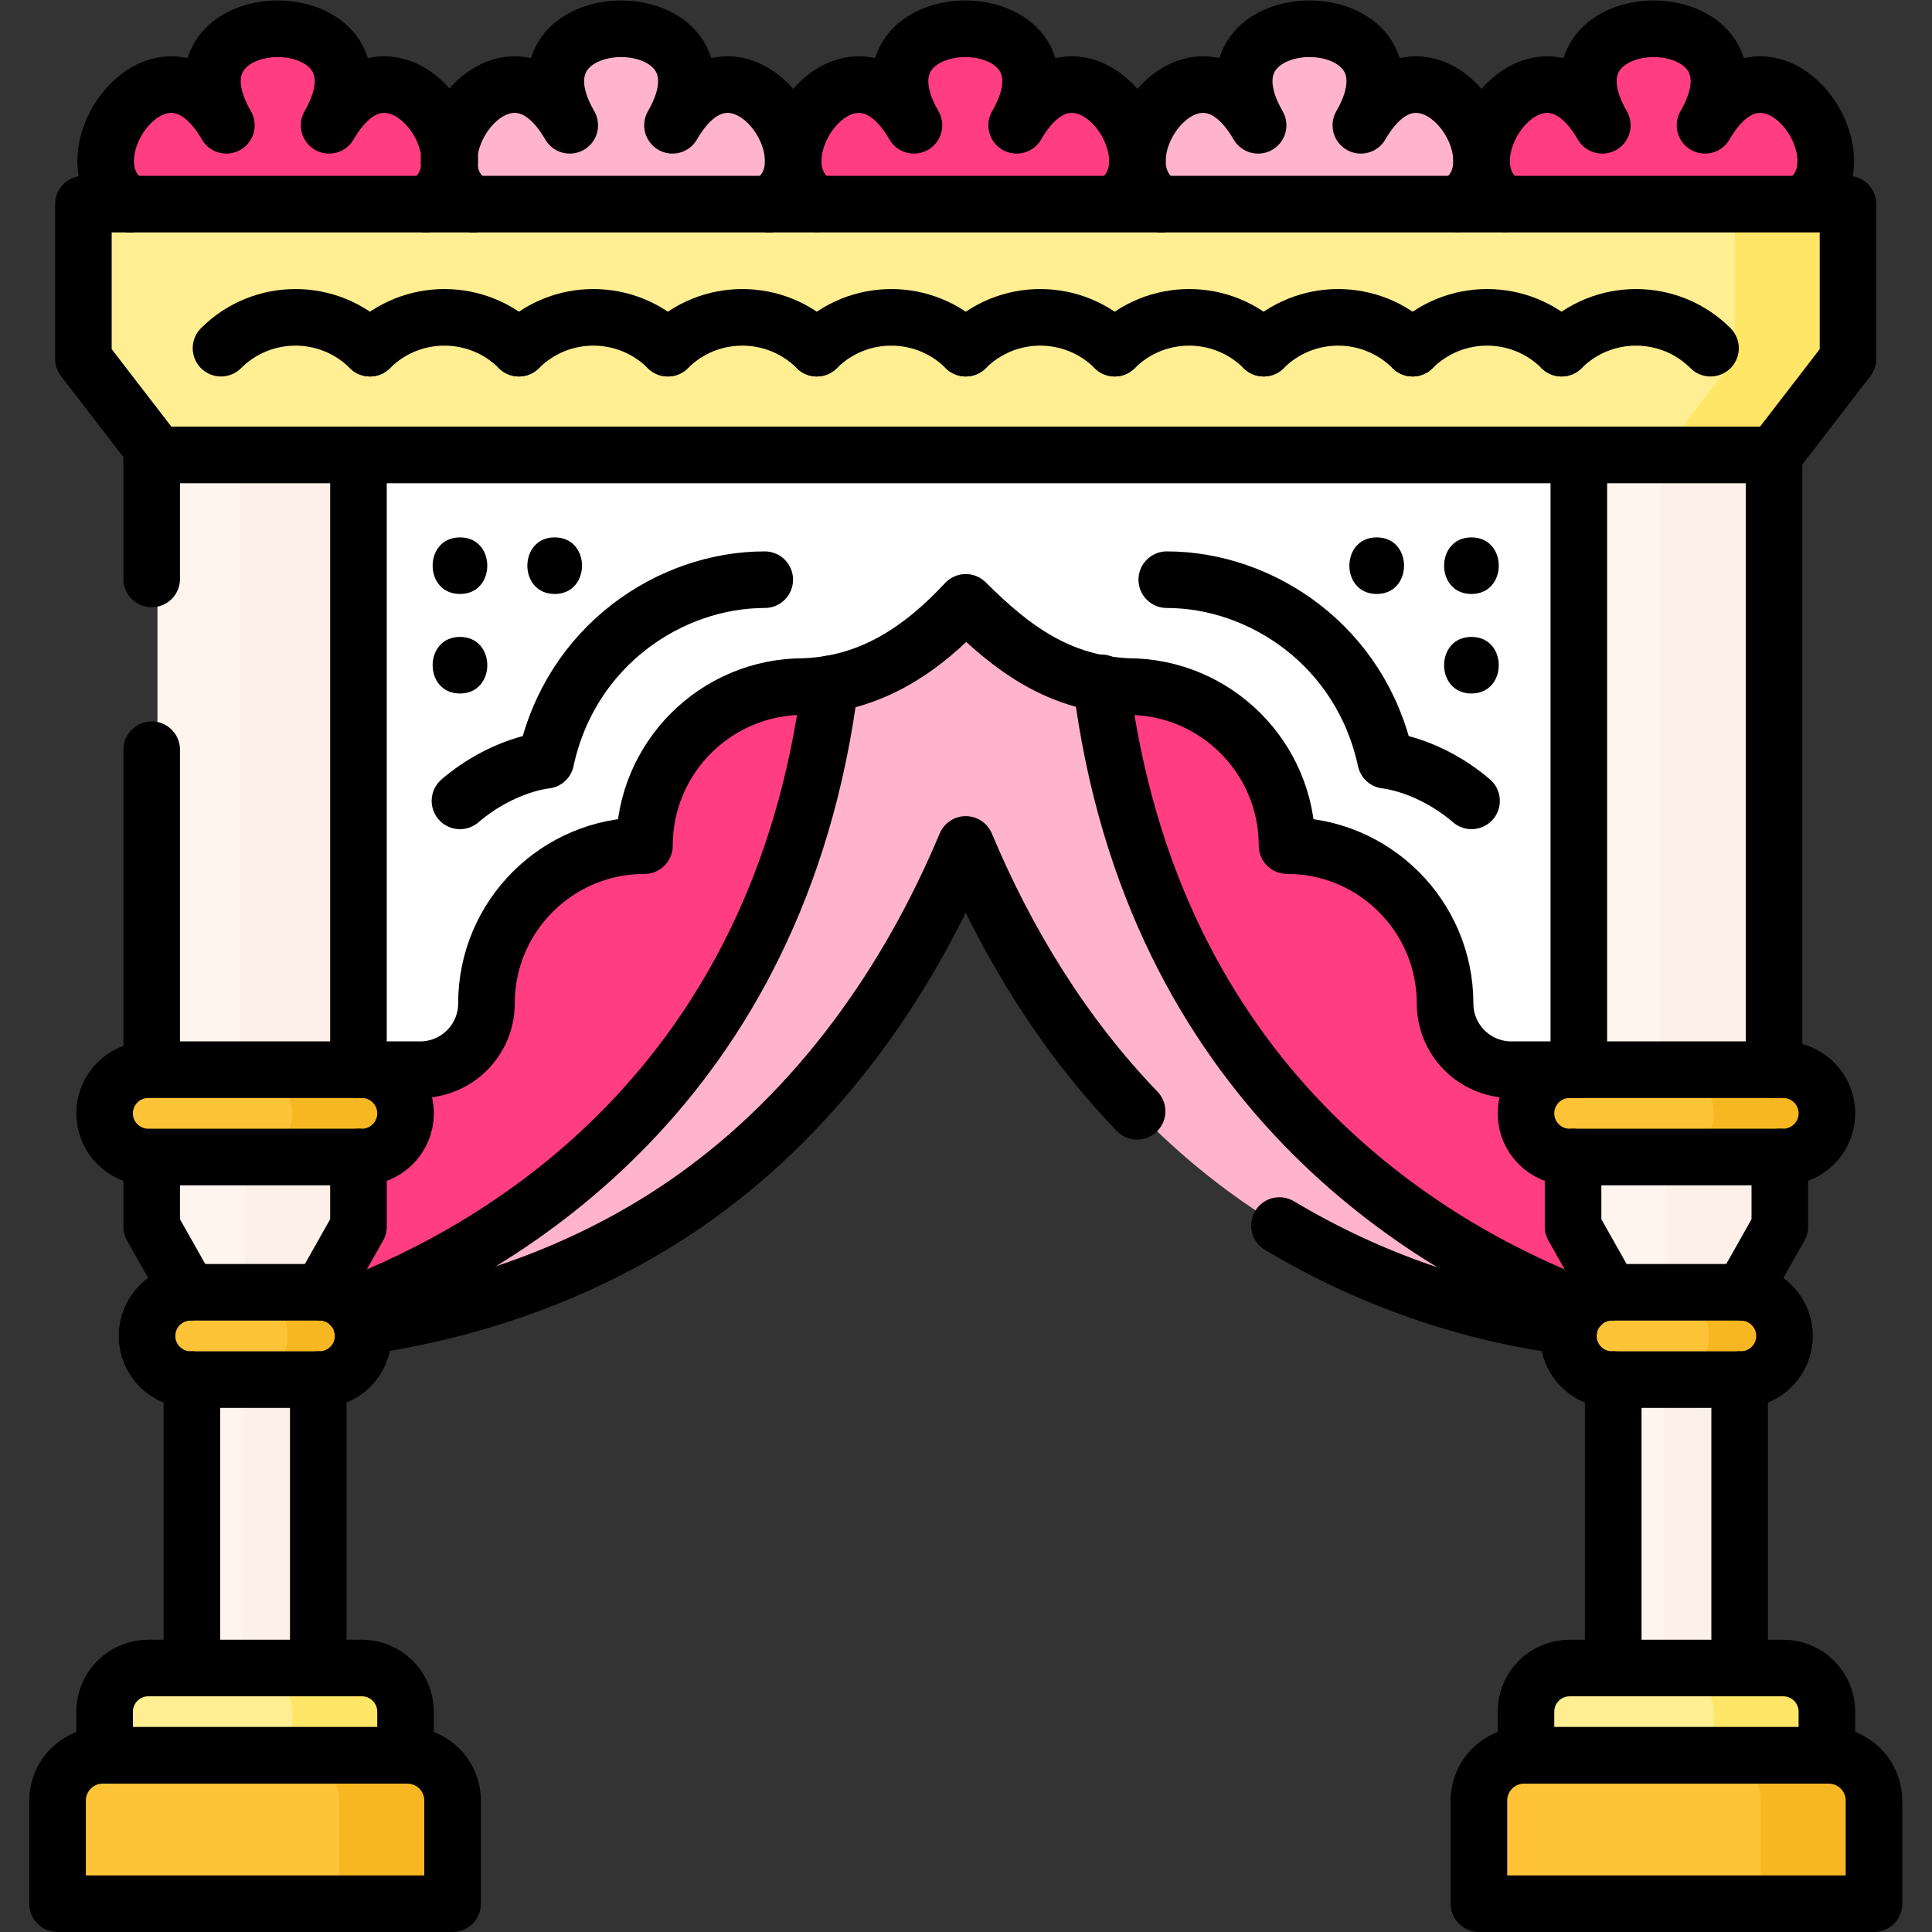<?xml version="1.0" encoding="UTF-8" standalone="no"?>
<!-- Created with Inkscape (http://www.inkscape.org/) -->

<svg
   version="1.1"
   id="svg2532"
   xml:space="preserve"
   width="682.667"
   height="682.667"
   viewBox="0 0 682.667 682.667"
   xmlns="http://www.w3.org/2000/svg"
   xmlns:svg="http://www.w3.org/2000/svg"><rect x="0" y="0" width="682.667" height="682.667" fill="#333333" stroke="none"/><defs
     id="defs2536"><clipPath
       clipPathUnits="userSpaceOnUse"
       id="clipPath2546"><path
         d="M 0,512 H 512 V 0 H 0 Z"
         id="path2544" /></clipPath></defs><g
     id="g2538"
     transform="matrix(1.333,0,0,-1.333,0,682.667)"><g
       id="g2540"><g
         id="g2542"
         clip-path="url(#clipPath2546)"><g
           id="g2548"
           transform="translate(255.937,352.455)"><path
             d="m 0,0 c 0,0 3.989,-138.452 -164.604,-192.789 l -24.502,-1.663 V 39.076 H 0.063 Z"
             style="fill:#ff3d80;fill-opacity:1;fill-rule:nonzero;stroke:none"
             id="path2550" /></g><g
           id="g2552"
           transform="translate(256.063,352.455)"><path
             d="m 0,0 c 0,0 -1.322,-140.115 167.27,-194.452 h 21.837 V 39.076 H -0.063 Z"
             style="fill:#ff3d80;fill-opacity:1;fill-rule:nonzero;stroke:none"
             id="path2554" /></g><g
           id="g2556"
           transform="translate(444.886,158.003)"><path
             d="m 0,0 c 0,0 -155.17,27.997 -155.17,208.997 h -67.432 C -222.602,27.997 -377.771,0 -377.771,0 -265.369,3.464 -213.043,72.493 -188.886,130.283 -164.729,72.493 -112.403,3.464 0,0"
             style="fill:#ffb3cd;fill-opacity:1;fill-rule:nonzero;stroke:none"
             id="path2558" /></g><g
           id="g2560"
           transform="translate(283.109,455.358)"><path
             d="M 0,0 C 39.439,0 6.104,57.67 -13.615,23.556 6.104,57.67 -60.567,57.67 -40.848,23.556 -60.567,57.67 -93.903,0 -54.464,0 Z"
             style="fill:#ff3d80;fill-opacity:1;fill-rule:nonzero;stroke:none"
             id="path2562" /></g><g
           id="g2564"
           transform="translate(374.345,455.358)"><path
             d="m 0,0 c 39.439,0 6.104,57.67 -13.616,23.556 19.72,34.114 -46.952,34.114 -27.233,0 C -60.568,57.67 -93.903,0 -54.464,0 Z"
             style="fill:#ffb3cd;fill-opacity:1;fill-rule:nonzero;stroke:none"
             id="path2566" /></g><g
           id="g2568"
           transform="translate(465.579,455.358)"><path
             d="M 0,0 C 39.439,0 6.104,57.67 -13.615,23.556 6.104,57.67 -60.567,57.67 -40.848,23.556 -60.567,57.67 -93.903,0 -54.464,0 Z"
             style="fill:#ff3d80;fill-opacity:1;fill-rule:nonzero;stroke:none"
             id="path2570" /></g><g
           id="g2572"
           transform="translate(191.875,455.358)"><path
             d="m 0,0 c 39.439,0 6.104,57.67 -13.616,23.556 19.72,34.114 -46.952,34.114 -27.232,0 C -60.568,57.67 -93.904,0 -54.464,0 Z"
             style="fill:#ffb3cd;fill-opacity:1;fill-rule:nonzero;stroke:none"
             id="path2574" /></g><g
           id="g2576"
           transform="translate(100.854,455.358)"><path
             d="m 0,0 c 39.439,0 6.104,57.67 -13.616,23.556 19.72,34.114 -46.952,34.114 -27.232,0 C -60.568,57.67 -93.904,0 -54.464,0 Z"
             style="fill:#ff3d80;fill-opacity:1;fill-rule:nonzero;stroke:none"
             id="path2578" /></g><g
           id="g2580"
           transform="translate(78.54,228.578)"><path
             d="m 0,0 h 32.824 c 9.709,0 17.579,7.861 17.579,17.559 0,23.107 18.753,41.838 41.886,41.838 0,23.29 18.901,42.169 42.217,42.169 17.765,0.61 31.252,9.747 42.953,22.311 12.513,-12.499 24.81,-21.436 42.954,-22.311 23.316,0 42.217,-18.879 42.217,-42.169 23.133,0 41.886,-18.731 41.886,-41.838 C 304.516,7.861 312.386,0 322.094,0 h 32.824 V 162.953 H 0 Z"
             style="fill:#ffffff;fill-opacity:1;fill-rule:nonzero;stroke:none"
             id="path2582" /></g><g
           id="g2584"
           transform="translate(119.972,7.5)"><path
             d="m 0,0 h -104.716 v 27.332 c 0,6.627 5.373,12 12,12 H -12 c 6.627,0 12,-5.373 12,-12 z"
             style="fill:#ffc338;fill-opacity:1;fill-rule:nonzero;stroke:none"
             id="path2586" /></g><g
           id="g2588"
           transform="translate(496.743,7.5)"><path
             d="m 0,0 h -104.716 v 27.332 c 0,6.627 5.373,12 12,12 H -12 c 6.628,0 12,-5.373 12,-12 z"
             style="fill:#ffc338;fill-opacity:1;fill-rule:nonzero;stroke:none"
             id="path2590" /></g><g
           id="g2592"
           transform="translate(484.743,46.831)"><path
             d="m 0,0 h -30 c 6.628,0 12,-5.373 12,-12 V -39.332 H 12 V -12 C 12,-5.373 6.628,0 0,0"
             style="fill:#f7b723;fill-opacity:1;fill-rule:nonzero;stroke:none"
             id="path2594" /></g><path
           d="M 93.49,228.578 H 41.739 V 391.531 H 93.49 Z"
           style="fill:#fff5ee;fill-opacity:1;fill-rule:nonzero;stroke:none"
           id="path2596" /><path
           d="m 63.49,228.578 h 30 v 162.953 h -30 z"
           style="fill:#fcf0e8;fill-opacity:1;fill-rule:nonzero;stroke:none"
           id="path2598" /><path
           d="m 84.369,46.832 h -33.51 v 122.746 h 33.51 z"
           style="fill:#fff5ee;fill-opacity:1;fill-rule:nonzero;stroke:none"
           id="path2600" /><path
           d="m 64.322,46.832 h 20 v 122.746 h -20 z"
           style="fill:#fcf0e8;fill-opacity:1;fill-rule:nonzero;stroke:none"
           id="path2602" /><g
           id="g2604"
           transform="translate(85.201,169.577)"><path
             d="m 0,0 h -35.173 l -9.818,17.388 V 59.001 H 9.818 V 17.388 Z"
             style="fill:#fff5ee;fill-opacity:1;fill-rule:nonzero;stroke:none"
             id="path2606" /></g><g
           id="g2608"
           transform="translate(64.972,228.578)"><path
             d="M 0,0 V -41.613 -59.001 H 20.182 L 30,-41.613 V 0 Z"
             style="fill:#fcf0e8;fill-opacity:1;fill-rule:nonzero;stroke:none"
             id="path2610" /></g><g
           id="g2612"
           transform="translate(84.672,169.577)"><path
             d="m 0,0 h -34.116 c -6.399,0 -11.587,-5.182 -11.587,-11.574 0,-6.391 5.188,-11.573 11.587,-11.573 H 0 c 6.399,0 11.586,5.182 11.586,11.573 C 11.586,-5.182 6.399,0 0,0"
             style="fill:#ffc338;fill-opacity:1;fill-rule:nonzero;stroke:none"
             id="path2614" /></g><g
           id="g2616"
           transform="translate(95.913,228.578)"><path
             d="m 0,0 h -56.597 c -6.399,0 -11.586,-5.182 -11.586,-11.574 0,-6.391 5.187,-11.573 11.586,-11.573 H 0 c 6.399,0 11.587,5.182 11.587,11.573 C 11.587,-5.182 6.399,0 0,0"
             style="fill:#ffc338;fill-opacity:1;fill-rule:nonzero;stroke:none"
             id="path2618" /></g><g
           id="g2620"
           transform="translate(95.913,69.978)"><path
             d="m 0,0 h -56.597 c -6.399,0 -11.586,-5.182 -11.586,-11.574 v -11.573 h 79.77 v 11.573 C 11.587,-5.182 6.399,0 0,0"
             style="fill:#ffee92;fill-opacity:1;fill-rule:nonzero;stroke:none"
             id="path2622" /></g><path
           d="M 470.262,228.578 H 418.51 v 162.953 h 51.752 z"
           style="fill:#fff5ee;fill-opacity:1;fill-rule:nonzero;stroke:none"
           id="path2624" /><path
           d="m 440.262,228.578 h 30 v 162.953 h -30 z"
           style="fill:#fcf0e8;fill-opacity:1;fill-rule:nonzero;stroke:none"
           id="path2626" /><path
           d="m 461.141,46.832 h -33.51 v 122.746 h 33.51 z"
           style="fill:#fff5ee;fill-opacity:1;fill-rule:nonzero;stroke:none"
           id="path2628" /><path
           d="m 441.141,46.832 h 20 v 122.746 h -20 z"
           style="fill:#fcf0e8;fill-opacity:1;fill-rule:nonzero;stroke:none"
           id="path2630" /><g
           id="g2632"
           transform="translate(461.972,169.577)"><path
             d="M 0,0 H -35.173 L -44.99,17.388 V 59.001 H 9.818 V 17.388 Z"
             style="fill:#fff5ee;fill-opacity:1;fill-rule:nonzero;stroke:none"
             id="path2634" /></g><g
           id="g2636"
           transform="translate(441.79,228.578)"><path
             d="M 0,0 V -41.613 -59.001 H 20.182 L 30,-41.613 V 0 Z"
             style="fill:#fcf0e8;fill-opacity:1;fill-rule:nonzero;stroke:none"
             id="path2638" /></g><g
           id="g2640"
           transform="translate(461.443,169.577)"><path
             d="m 0,0 h -34.115 c -6.4,0 -11.587,-5.182 -11.587,-11.574 0,-6.391 5.187,-11.573 11.587,-11.573 H 0 c 6.399,0 11.587,5.182 11.587,11.573 C 11.587,-5.182 6.399,0 0,0"
             style="fill:#ffc338;fill-opacity:1;fill-rule:nonzero;stroke:none"
             id="path2642" /></g><g
           id="g2644"
           transform="translate(461.443,169.577)"><path
             d="m 0,0 h -20 c 6.399,0 11.587,-5.182 11.587,-11.574 0,-6.391 -5.188,-11.573 -11.587,-11.573 H 0 c 6.399,0 11.587,5.182 11.587,11.573 C 11.587,-5.182 6.399,0 0,0"
             style="fill:#f7b723;fill-opacity:1;fill-rule:nonzero;stroke:none"
             id="path2646" /></g><g
           id="g2648"
           transform="translate(84.672,169.577)"><path
             d="m 0,0 h -20 c 6.399,0 11.586,-5.182 11.586,-11.574 0,-6.391 -5.187,-11.573 -11.586,-11.573 H 0 c 6.399,0 11.586,5.182 11.586,11.573 C 11.586,-5.182 6.399,0 0,0"
             style="fill:#f7b723;fill-opacity:1;fill-rule:nonzero;stroke:none"
             id="path2650" /></g><g
           id="g2652"
           transform="translate(472.684,228.578)"><path
             d="m 0,0 h -56.597 c -6.398,0 -11.586,-5.182 -11.586,-11.574 0,-6.391 5.188,-11.573 11.586,-11.573 H 0 c 6.399,0 11.587,5.182 11.587,11.573 C 11.587,-5.182 6.399,0 0,0"
             style="fill:#ffc338;fill-opacity:1;fill-rule:nonzero;stroke:none"
             id="path2654" /></g><g
           id="g2656"
           transform="translate(472.684,228.578)"><path
             d="m 0,0 h -30 c 6.399,0 11.587,-5.182 11.587,-11.574 0,-6.391 -5.188,-11.573 -11.587,-11.573 H 0 c 6.399,0 11.587,5.182 11.587,11.573 C 11.587,-5.182 6.399,0 0,0"
             style="fill:#f7b723;fill-opacity:1;fill-rule:nonzero;stroke:none"
             id="path2658" /></g><g
           id="g2660"
           transform="translate(472.697,69.978)"><path
             d="m 0,0 h -56.623 c -6.392,0 -11.573,-5.182 -11.573,-11.574 V -23.147 H 0 c 6.392,0 11.573,5.182 11.573,11.573 C 11.573,-5.182 6.392,0 0,0"
             style="fill:#ffee92;fill-opacity:1;fill-rule:nonzero;stroke:none"
             id="path2662" /></g><g
           id="g2664"
           transform="translate(472.684,69.978)"><path
             d="m 0,0 h -30 c 6.399,0 11.587,-5.182 11.587,-11.573 0,-6.392 0.473,-11.574 0.473,-11.574 h 30 c 0,0 -0.473,5.182 -0.473,11.574 C 11.587,-5.182 6.399,0 0,0"
             style="fill:#ffe666;fill-opacity:1;fill-rule:nonzero;stroke:none"
             id="path2666" /></g><g
           id="g2668"
           transform="translate(107.925,46.831)"><path
             d="m 0,0 h -30 c 6.627,0 12,-5.373 12,-12 V -39.332 H 12 V -12 C 12,-5.373 6.627,0 0,0"
             style="fill:#f7b723;fill-opacity:1;fill-rule:nonzero;stroke:none"
             id="path2670" /></g><g
           id="g2672"
           transform="translate(95.866,228.578)"><path
             d="m 0,0 h -30 c 6.399,0 11.586,-5.182 11.586,-11.574 0,-6.391 -5.187,-11.573 -11.586,-11.573 H 0 c 6.399,0 11.586,5.182 11.586,11.573 C 11.586,-5.182 6.399,0 0,0"
             style="fill:#f7b723;fill-opacity:1;fill-rule:nonzero;stroke:none"
             id="path2674" /></g><g
           id="g2676"
           transform="translate(95.866,69.978)"><path
             d="m 0,0 h -30 c 6.399,0 11.586,-5.182 11.586,-11.573 v -11.574 h 30.048 c 0,0 -0.048,5.182 -0.048,11.574 C 11.586,-5.182 6.399,0 0,0"
             style="fill:#ffe666;fill-opacity:1;fill-rule:nonzero;stroke:none"
             id="path2678" /></g><g
           id="g2680"
           transform="translate(22.103,458.019)"><path
             d="m 0,0 v -40.997 l 19.636,-25.49 h 428.491 l 19.636,25.49 V 0 Z"
             style="fill:#ffee92;fill-opacity:1;fill-rule:nonzero;stroke:none"
             id="path2682" /></g><g
           id="g2684"
           transform="translate(459.866,458.019)"><path
             d="m 0,0 v -40.998 l -19.636,-25.49 h 30 L 30,-40.998 V 0 Z"
             style="fill:#ffe666;fill-opacity:1;fill-rule:nonzero;stroke:none"
             id="path2686" /></g><g
           id="g2688"
           transform="translate(418.861,165.882)"><path
             d="M 0,0 C -40.001,15.417 -113.409,57.979 -126.963,165.255"
             style="fill:none;stroke:#000000;stroke-width:15;stroke-linecap:round;stroke-linejoin:round;stroke-miterlimit:10;stroke-dasharray:none;stroke-opacity:1"
             id="path2690" /></g><g
           id="g2692"
           transform="translate(339.147,187.265)"><path
             d="M 0,0 C 23.854,-14.265 49.854,-23.265 76.864,-26.794"
             style="fill:none;stroke:#000000;stroke-width:15;stroke-linecap:round;stroke-linejoin:round;stroke-miterlimit:10;stroke-dasharray:none;stroke-opacity:1"
             id="path2694" /></g><g
           id="g2696"
           transform="translate(95.991,160.471)"><path
             d="m 0,0 c 31.701,4.553 62.363,15.765 88.485,34.47 32.471,23.253 56.226,56.751 71.524,93.346 10.849,-25.953 25.86,-50.419 45.419,-70.734"
             style="fill:none;stroke:#000000;stroke-width:15;stroke-linecap:round;stroke-linejoin:round;stroke-miterlimit:10;stroke-dasharray:none;stroke-opacity:1"
             id="path2698" /></g><g
           id="g2700"
           transform="translate(220.067,330.859)"><path
             d="M 0,0 C -13.646,-107.069 -86.959,-149.572 -126.925,-164.976"
             style="fill:none;stroke:#000000;stroke-width:15;stroke-linecap:round;stroke-linejoin:round;stroke-miterlimit:10;stroke-dasharray:none;stroke-opacity:1"
             id="path2702" /></g><g
           id="g2704"
           transform="translate(296.451,458.903)"><path
             d="m 0,0 c 16.173,12.015 -10.269,48.883 -26.957,20.011 19.72,34.115 -46.952,34.115 -27.232,0 C -71.27,49.56 -98.566,10.248 -79.937,-0.804"
             style="fill:none;stroke:#000000;stroke-width:15;stroke-linecap:round;stroke-linejoin:round;stroke-miterlimit:10;stroke-dasharray:none;stroke-opacity:1"
             id="path2706" /></g><g
           id="g2708"
           transform="translate(386.47,458.095)"><path
             d="m 0,0 c 18.642,11.046 -8.658,50.371 -25.741,20.819 19.72,34.115 -46.952,34.115 -27.233,0 -17.127,29.63 -44.525,-9.979 -25.592,-20.905"
             style="fill:none;stroke:#000000;stroke-width:15;stroke-linecap:round;stroke-linejoin:round;stroke-miterlimit:10;stroke-dasharray:none;stroke-opacity:1"
             id="path2710" /></g><g
           id="g2712"
           transform="translate(478.56,458.644)"><path
             d="m 0,0 c 16.92,11.732 -9.785,49.353 -26.596,20.271 19.72,34.114 -46.952,34.114 -27.232,0 -17.085,29.556 -44.392,-9.785 -25.733,-20.824"
             style="fill:none;stroke:#000000;stroke-width:15;stroke-linecap:round;stroke-linejoin:round;stroke-miterlimit:10;stroke-dasharray:none;stroke-opacity:1"
             id="path2714" /></g><g
           id="g2716"
           transform="translate(203.852,458.009)"><path
             d="m 0,0 c 18.933,10.926 -8.466,50.535 -25.594,20.905 19.72,34.115 -46.951,34.115 -27.232,0 C -69.953,50.535 -97.352,10.926 -78.419,0"
             style="fill:none;stroke:#000000;stroke-width:15;stroke-linecap:round;stroke-linejoin:round;stroke-miterlimit:10;stroke-dasharray:none;stroke-opacity:1"
             id="path2718" /></g><g
           id="g2720"
           transform="translate(112.835,458.011)"><path
             d="m 0,0 c 18.925,10.929 -8.471,50.531 -25.597,20.903 19.72,34.115 -46.952,34.115 -27.232,0 -17.128,29.63 -44.526,-9.979 -25.593,-20.905"
             style="fill:none;stroke:#000000;stroke-width:15;stroke-linecap:round;stroke-linejoin:round;stroke-miterlimit:10;stroke-dasharray:none;stroke-opacity:1"
             id="path2722" /></g><g
           id="g2724"
           transform="translate(418.51,228.578)"><path
             d="m 0,0 h -17.875 c -9.708,0 -17.578,7.861 -17.578,17.559 0,23.107 -18.753,41.838 -41.886,41.838 0,23.29 -18.901,42.169 -42.218,42.169 -18.143,0.875 -30.44,9.812 -42.953,22.311 -11.701,-12.564 -25.188,-21.701 -42.953,-22.311 -23.316,0 -42.218,-18.879 -42.218,-42.169 -23.132,0 -41.885,-18.731 -41.885,-41.838 C -289.566,7.861 -297.437,0 -307.145,0 h -15.452"
             style="fill:none;stroke:#000000;stroke-width:15;stroke-linecap:round;stroke-linejoin:round;stroke-miterlimit:10;stroke-dasharray:none;stroke-opacity:1"
             id="path2726" /></g><g
           id="g2728"
           transform="translate(121.926,299.836)"><path
             d="m 0,0 c 11.431,9.767 22.763,10.754 22.763,10.754 6.541,30.392 32.971,47.877 58.028,47.877"
             style="fill:none;stroke:#000000;stroke-width:15;stroke-linecap:round;stroke-linejoin:round;stroke-miterlimit:10;stroke-dasharray:none;stroke-opacity:1"
             id="path2730" /></g><g
           id="g2732"
           transform="translate(390.073,299.836)"><path
             d="M 0,0 C -11.432,9.766 -22.762,10.754 -22.762,10.754 -29.304,41.145 -55.733,58.631 -80.79,58.631"
             style="fill:none;stroke:#000000;stroke-width:15;stroke-linecap:round;stroke-linejoin:round;stroke-miterlimit:10;stroke-dasharray:none;stroke-opacity:1"
             id="path2734" /></g><g
           id="g2736"
           transform="translate(119.972,7.5)"><path
             d="m 0,0 h -104.716 v 27.332 c 0,6.627 5.373,12 12,12 H -12 c 6.627,0 12,-5.373 12,-12 z"
             style="fill:none;stroke:#000000;stroke-width:15;stroke-linecap:round;stroke-linejoin:round;stroke-miterlimit:10;stroke-dasharray:none;stroke-opacity:1"
             id="path2738" /></g><g
           id="g2740"
           transform="translate(496.743,7.5)"><path
             d="m 0,0 h -104.716 v 27.332 c 0,6.627 5.373,12 12,12 H -12 c 6.628,0 12,-5.373 12,-12 z"
             style="fill:none;stroke:#000000;stroke-width:15;stroke-linecap:round;stroke-linejoin:round;stroke-miterlimit:10;stroke-dasharray:none;stroke-opacity:1"
             id="path2742" /></g><g
           id="g2744"
           transform="translate(95.019,391.531)"><path
             d="M 0,0 V -162.953"
             style="fill:none;stroke:#000000;stroke-width:15;stroke-linecap:round;stroke-linejoin:round;stroke-miterlimit:10;stroke-dasharray:none;stroke-opacity:1"
             id="path2746" /></g><g
           id="g2748"
           transform="translate(84.369,146.43)"><path
             d="M 0,0 V -76.452"
             style="fill:none;stroke:#000000;stroke-width:15;stroke-linecap:round;stroke-linejoin:round;stroke-miterlimit:10;stroke-dasharray:none;stroke-opacity:1"
             id="path2750" /></g><g
           id="g2752"
           transform="translate(50.859,69.978)"><path
             d="M 0,0 V 76.452"
             style="fill:none;stroke:#000000;stroke-width:15;stroke-linecap:round;stroke-linejoin:round;stroke-miterlimit:10;stroke-dasharray:none;stroke-opacity:1"
             id="path2754" /></g><g
           id="g2756"
           transform="translate(95.019,205.431)"><path
             d="M 0,0 V -18.466 L -9.818,-35.854"
             style="fill:none;stroke:#000000;stroke-width:15;stroke-linecap:round;stroke-linejoin:round;stroke-miterlimit:10;stroke-dasharray:none;stroke-opacity:1"
             id="path2758" /></g><g
           id="g2760"
           transform="translate(40.21,358.663)"><path
             d="M 0,0 V 32.868"
             style="fill:none;stroke:#000000;stroke-width:15;stroke-linecap:round;stroke-linejoin:round;stroke-miterlimit:10;stroke-dasharray:none;stroke-opacity:1"
             id="path2762" /></g><g
           id="g2764"
           transform="translate(40.21,229.667)"><path
             d="M 0,0 V 83.731"
             style="fill:none;stroke:#000000;stroke-width:15;stroke-linecap:round;stroke-linejoin:round;stroke-miterlimit:10;stroke-dasharray:none;stroke-opacity:1"
             id="path2766" /></g><g
           id="g2768"
           transform="translate(50.028,169.577)"><path
             d="M 0,0 -9.818,17.388 V 35.423"
             style="fill:none;stroke:#000000;stroke-width:15;stroke-linecap:round;stroke-linejoin:round;stroke-miterlimit:10;stroke-dasharray:none;stroke-opacity:1"
             id="path2770" /></g><g
           id="g2772"
           transform="translate(84.672,169.577)"><path
             d="m 0,0 h -34.116 c -6.399,0 -11.587,-5.182 -11.587,-11.574 0,-6.391 5.188,-11.573 11.587,-11.573 H 0 c 6.399,0 11.586,5.182 11.586,11.573 C 11.586,-5.182 6.399,0 0,0 Z"
             style="fill:none;stroke:#000000;stroke-width:15;stroke-linecap:round;stroke-linejoin:round;stroke-miterlimit:10;stroke-dasharray:none;stroke-opacity:1"
             id="path2774" /></g><g
           id="g2776"
           transform="translate(95.913,228.578)"><path
             d="m 0,0 h -56.597 c -6.399,0 -11.586,-5.182 -11.586,-11.574 0,-6.391 5.187,-11.573 11.586,-11.573 H 0 c 6.399,0 11.587,5.182 11.587,11.573 C 11.587,-5.182 6.399,0 0,0 Z"
             style="fill:none;stroke:#000000;stroke-width:15;stroke-linecap:round;stroke-linejoin:round;stroke-miterlimit:10;stroke-dasharray:none;stroke-opacity:1"
             id="path2778" /></g><g
           id="g2780"
           transform="translate(95.913,69.978)"><path
             d="m 0,0 h -56.597 c -6.399,0 -11.586,-5.182 -11.586,-11.574 v -11.573 h 79.77 v 11.573 C 11.587,-5.182 6.399,0 0,0 Z"
             style="fill:none;stroke:#000000;stroke-width:15;stroke-linecap:round;stroke-linejoin:round;stroke-miterlimit:10;stroke-dasharray:none;stroke-opacity:1"
             id="path2782" /></g><g
           id="g2784"
           transform="translate(418.51,228.578)"><path
             d="M 0,0 V 162.953"
             style="fill:none;stroke:#000000;stroke-width:15;stroke-linecap:round;stroke-linejoin:round;stroke-miterlimit:10;stroke-dasharray:none;stroke-opacity:1"
             id="path2786" /></g><g
           id="g2788"
           transform="translate(470.262,391.531)"><path
             d="M 0,0 V -162.953"
             style="fill:none;stroke:#000000;stroke-width:15;stroke-linecap:round;stroke-linejoin:round;stroke-miterlimit:10;stroke-dasharray:none;stroke-opacity:1"
             id="path2790" /></g><g
           id="g2792"
           transform="translate(427.631,69.978)"><path
             d="M 0,0 V 76.452"
             style="fill:none;stroke:#000000;stroke-width:15;stroke-linecap:round;stroke-linejoin:round;stroke-miterlimit:10;stroke-dasharray:none;stroke-opacity:1"
             id="path2794" /></g><g
           id="g2796"
           transform="translate(461.141,146.43)"><path
             d="M 0,0 V -76.452"
             style="fill:none;stroke:#000000;stroke-width:15;stroke-linecap:round;stroke-linejoin:round;stroke-miterlimit:10;stroke-dasharray:none;stroke-opacity:1"
             id="path2798" /></g><g
           id="g2800"
           transform="translate(426.799,169.577)"><path
             d="M 0,0 -9.817,17.388 V 35.854"
             style="fill:none;stroke:#000000;stroke-width:15;stroke-linecap:round;stroke-linejoin:round;stroke-miterlimit:10;stroke-dasharray:none;stroke-opacity:1"
             id="path2802" /></g><g
           id="g2804"
           transform="translate(471.79,205.431)"><path
             d="M 0,0 V -18.466 L -9.818,-35.854"
             style="fill:none;stroke:#000000;stroke-width:15;stroke-linecap:round;stroke-linejoin:round;stroke-miterlimit:10;stroke-dasharray:none;stroke-opacity:1"
             id="path2806" /></g><g
           id="g2808"
           transform="translate(461.443,169.577)"><path
             d="m 0,0 h -34.115 c -6.4,0 -11.587,-5.182 -11.587,-11.574 0,-6.391 5.187,-11.573 11.587,-11.573 H 0 c 6.399,0 11.587,5.182 11.587,11.573 C 11.587,-5.182 6.399,0 0,0 Z"
             style="fill:none;stroke:#000000;stroke-width:15;stroke-linecap:round;stroke-linejoin:round;stroke-miterlimit:10;stroke-dasharray:none;stroke-opacity:1"
             id="path2810" /></g><g
           id="g2812"
           transform="translate(472.684,228.578)"><path
             d="m 0,0 h -56.597 c -6.398,0 -11.586,-5.182 -11.586,-11.574 0,-6.391 5.188,-11.573 11.586,-11.573 H 0 c 6.399,0 11.587,5.182 11.587,11.573 C 11.587,-5.182 6.399,0 0,0 Z"
             style="fill:none;stroke:#000000;stroke-width:15;stroke-linecap:round;stroke-linejoin:round;stroke-miterlimit:10;stroke-dasharray:none;stroke-opacity:1"
             id="path2814" /></g><g
           id="g2816"
           transform="translate(472.697,69.978)"><path
             d="m 0,0 h -56.623 c -6.392,0 -11.573,-5.182 -11.573,-11.574 v -11.573 h 79.769 v 11.573 C 11.573,-5.182 6.392,0 0,0 Z"
             style="fill:none;stroke:#000000;stroke-width:15;stroke-linecap:round;stroke-linejoin:round;stroke-miterlimit:10;stroke-dasharray:none;stroke-opacity:1"
             id="path2818" /></g><g
           id="g2820"
           transform="translate(22.103,458.019)"><path
             d="m 0,0 v -40.997 l 19.636,-25.49 h 428.491 l 19.636,25.49 V 0 Z"
             style="fill:none;stroke:#000000;stroke-width:15;stroke-linecap:round;stroke-linejoin:round;stroke-miterlimit:10;stroke-dasharray:none;stroke-opacity:1"
             id="path2822" /></g><g
           id="g2824"
           transform="translate(98.067,419.834)"><path
             d="M 0,0 C -10.912,10.899 -28.571,10.899 -39.483,0"
             style="fill:none;stroke:#000000;stroke-width:15;stroke-linecap:round;stroke-linejoin:round;stroke-miterlimit:10;stroke-dasharray:none;stroke-opacity:1"
             id="path2826" /></g><g
           id="g2828"
           transform="translate(137.55,419.834)"><path
             d="M 0,0 C -10.912,10.899 -28.571,10.899 -39.483,0"
             style="fill:none;stroke:#000000;stroke-width:15;stroke-linecap:round;stroke-linejoin:round;stroke-miterlimit:10;stroke-dasharray:none;stroke-opacity:1"
             id="path2830" /></g><g
           id="g2832"
           transform="translate(177.034,419.834)"><path
             d="M 0,0 C -10.912,10.899 -28.571,10.899 -39.483,0"
             style="fill:none;stroke:#000000;stroke-width:15;stroke-linecap:round;stroke-linejoin:round;stroke-miterlimit:10;stroke-dasharray:none;stroke-opacity:1"
             id="path2834" /></g><g
           id="g2836"
           transform="translate(216.517,419.834)"><path
             d="M 0,0 C -10.912,10.899 -28.571,10.899 -39.483,0"
             style="fill:none;stroke:#000000;stroke-width:15;stroke-linecap:round;stroke-linejoin:round;stroke-miterlimit:10;stroke-dasharray:none;stroke-opacity:1"
             id="path2838" /></g><g
           id="g2840"
           transform="translate(256,419.834)"><path
             d="M 0,0 C -10.912,10.899 -28.571,10.899 -39.483,0"
             style="fill:none;stroke:#000000;stroke-width:15;stroke-linecap:round;stroke-linejoin:round;stroke-miterlimit:10;stroke-dasharray:none;stroke-opacity:1"
             id="path2842" /></g><g
           id="g2844"
           transform="translate(295.483,419.834)"><path
             d="M 0,0 C -10.912,10.899 -28.571,10.899 -39.483,0"
             style="fill:none;stroke:#000000;stroke-width:15;stroke-linecap:round;stroke-linejoin:round;stroke-miterlimit:10;stroke-dasharray:none;stroke-opacity:1"
             id="path2846" /></g><g
           id="g2848"
           transform="translate(334.967,419.834)"><path
             d="M 0,0 C -10.912,10.899 -28.571,10.899 -39.483,0"
             style="fill:none;stroke:#000000;stroke-width:15;stroke-linecap:round;stroke-linejoin:round;stroke-miterlimit:10;stroke-dasharray:none;stroke-opacity:1"
             id="path2850" /></g><g
           id="g2852"
           transform="translate(374.449,419.834)"><path
             d="M 0,0 C -10.911,10.899 -28.571,10.899 -39.482,0"
             style="fill:none;stroke:#000000;stroke-width:15;stroke-linecap:round;stroke-linejoin:round;stroke-miterlimit:10;stroke-dasharray:none;stroke-opacity:1"
             id="path2854" /></g><g
           id="g2856"
           transform="translate(413.933,419.834)"><path
             d="M 0,0 C -10.911,10.899 -28.571,10.899 -39.483,0"
             style="fill:none;stroke:#000000;stroke-width:15;stroke-linecap:round;stroke-linejoin:round;stroke-miterlimit:10;stroke-dasharray:none;stroke-opacity:1"
             id="path2858" /></g><g
           id="g2860"
           transform="translate(453.416,419.834)"><path
             d="M 0,0 C -10.912,10.899 -28.571,10.899 -39.483,0"
             style="fill:none;stroke:#000000;stroke-width:15;stroke-linecap:round;stroke-linejoin:round;stroke-miterlimit:10;stroke-dasharray:none;stroke-opacity:1"
             id="path2862" /></g><g
           id="g2864"
           transform="translate(121.926,328.298)"><path
             d="M 0,0 C 9.652,0 9.668,15 0,15 -9.651,15 -9.667,0 0,0"
             style="fill:#000000;fill-opacity:1;fill-rule:nonzero;stroke:none"
             id="path2866" /></g><g
           id="g2868"
           transform="translate(121.926,354.68)"><path
             d="M 0,0 C 9.652,0 9.668,15 0,15 -9.651,15 -9.667,0 0,0"
             style="fill:#000000;fill-opacity:1;fill-rule:nonzero;stroke:none"
             id="path2870" /></g><g
           id="g2872"
           transform="translate(147.035,354.68)"><path
             d="M 0,0 C 9.652,0 9.668,15 0,15 -9.651,15 -9.667,0 0,0"
             style="fill:#000000;fill-opacity:1;fill-rule:nonzero;stroke:none"
             id="path2874" /></g><g
           id="g2876"
           transform="translate(390.043,328.298)"><path
             d="M 0,0 C 9.651,0 9.668,15 0,15 -9.652,15 -9.668,0 0,0"
             style="fill:#000000;fill-opacity:1;fill-rule:nonzero;stroke:none"
             id="path2878" /></g><g
           id="g2880"
           transform="translate(390.043,354.68)"><path
             d="M 0,0 C 9.651,0 9.668,15 0,15 -9.652,15 -9.668,0 0,0"
             style="fill:#000000;fill-opacity:1;fill-rule:nonzero;stroke:none"
             id="path2882" /></g><g
           id="g2884"
           transform="translate(364.935,354.68)"><path
             d="M 0,0 C 9.651,0 9.668,15 0,15 -9.652,15 -9.668,0 0,0"
             style="fill:#000000;fill-opacity:1;fill-rule:nonzero;stroke:none"
             id="path2886" /></g></g></g></g></svg>
